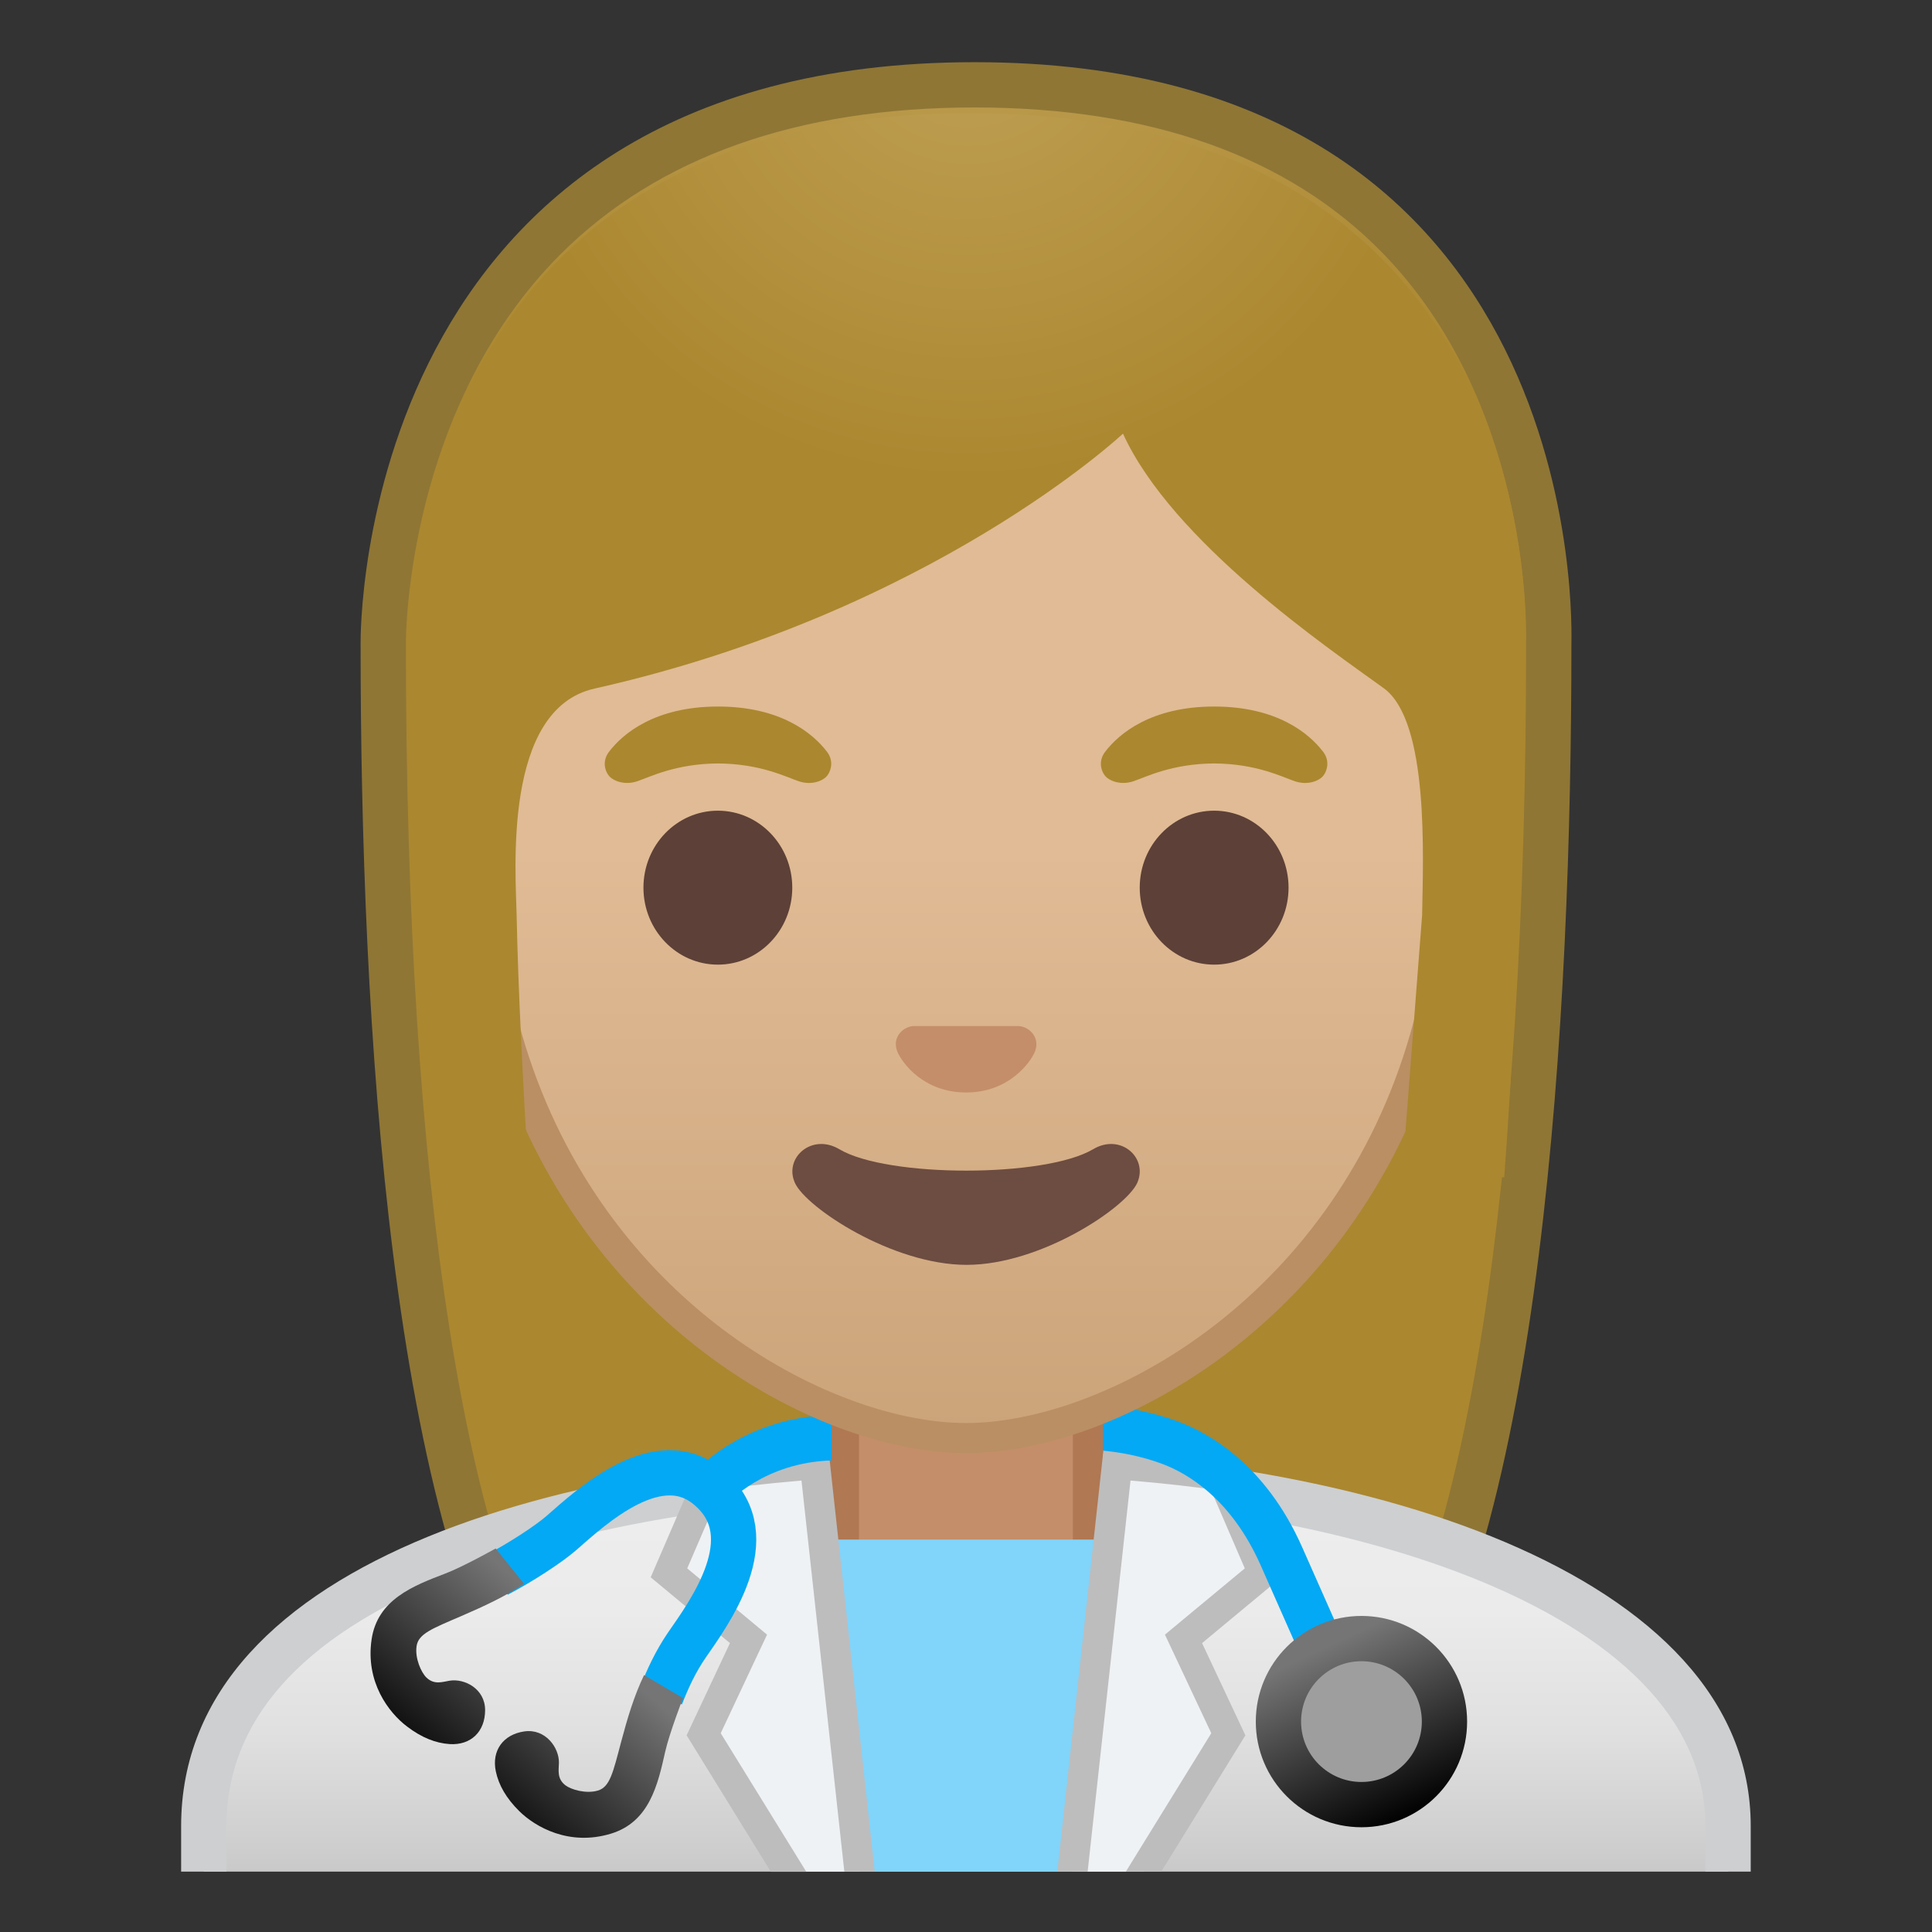 <?xml version="1.0" encoding="utf-8"?>
<!-- Generator: Adobe Illustrator 24.0.3, SVG Export Plug-In . SVG Version: 6.00 Build 0)  -->
<svg version="1.1" id="Layer_1" xmlns="http://www.w3.org/2000/svg" xmlns:xlink="http://www.w3.org/1999/xlink" x="0px" y="0px"
	 viewBox="0 0 128 128" style="enable-background:new 0 0 128 128;" xml:space="preserve">
<rect x="0" y="0" width="128" height="128" fill="#333333" stroke="none"/>
<g id="hair">
	
		<radialGradient id="SVGID_1_" cx="-38.546" cy="-131.984" r="57.904" gradientTransform="matrix(0.826 0 0 0.826 96.09 101.287)" gradientUnits="userSpaceOnUse">
		<stop  offset="0" style="stop-color:#BFA055"/>
		<stop  offset="1" style="stop-color:#AB872F"/>
	</radialGradient>
	<path style="fill:url(#SVGID_1_);" d="M47.02,119.76c0,0-6.8-0.35-10.21-5.09c-7.37-10.23-11.42-35.81-11.42-72.02
		c0-1.66,0.26-16.4,10.66-26.83C42.8,9.05,52.4,5.62,64.57,5.62c12.08,0,21.52,3.38,28.05,10.04c9.82,10.02,10.04,24.16,9.99,26.89
		c0,36.31-4.06,61.89-11.42,72.12c-3.3,4.59-9.79,5.06-10.25,5.09L64,119.73L47.02,119.76z"/>
	<path style="fill:#8F7635;" d="M64.57,7.12c11.66,0,20.74,3.23,26.98,9.59c9.6,9.8,9.59,24.2,9.56,25.81l0,0.12
		c0,35.9-3.96,61.17-11.14,71.15c-2.84,3.94-8.55,4.43-9.08,4.46l-16.9-0.03l-16.88,0.03c-0.58-0.04-6.25-0.54-9.08-4.46
		c-7.18-9.98-11.14-35.24-11.14-71.17c0-0.63,0.08-15.58,10.22-25.75C43.57,10.41,52.81,7.12,64.57,7.12 M64.57,4.12
		c-41.01,0-40.68,37.92-40.68,38.52c0,24.56,1.88,59.25,11.71,72.9c3.9,5.41,11.43,5.71,11.43,5.71L64,121.23l16.97,0.03
		c0,0,7.53-0.3,11.43-5.71c9.83-13.65,11.71-48.34,11.71-72.9C104.1,42.04,105.58,4.12,64.57,4.12L64.57,4.12z"/>
</g>
<g id="coat">
	<linearGradient id="SVGID_2_" gradientUnits="userSpaceOnUse" x1="64" y1="97.5" x2="64" y2="124">
		<stop  offset="5.160866e-04" style="stop-color:#EEEEEE"/>
		<stop  offset="0.348" style="stop-color:#EBEBEB"/>
		<stop  offset="0.651" style="stop-color:#E0E0E0"/>
		<stop  offset="0.937" style="stop-color:#CECECE"/>
		<stop  offset="1" style="stop-color:#C9C9C9"/>
	</linearGradient>
	<path style="fill:url(#SVGID_2_);" d="M114.5,120.99c0-9.02-8.35-14.46-15.35-17.44c-9.19-3.9-21.62-6.05-35.01-6.05H64
		c-23.3,0.03-50.5,6.19-50.5,23.49V124h101V120.99z"/>
	<path style="fill:#CDCFD1;" d="M15,120.99c0-6.95,4.88-12.47,14.52-16.42C38.26,100.99,50.51,99.02,64,99l0.13,0
		c24.28,0,48.86,7.55,48.86,21.99V124h3v-3.01C116,104.13,89.9,96,64.14,96c-0.05,0-0.09,0-0.14,0c-25.65,0.03-52,7.1-52,24.99V124
		h3V120.99z"/>
</g>
<g id="neck_2_">
	<path style="fill:#C48E6A;" d="M63.17,119.56c-4,0-7.26-3.83-7.26-8.53V91.08h16.16v19.96c0,4.7-3.25,8.53-7.26,8.53H63.17z"/>
	<g>
		<path style="fill:#B07853;" d="M71.08,92.08v18.96c0,4.15-2.81,7.53-6.26,7.53h-1.65c-3.45,0-6.26-3.38-6.26-7.53V92.08H71.08
			 M73.08,90.08H54.92v20.96c0,5.26,3.7,9.53,8.26,9.53h1.65c4.56,0,8.26-4.27,8.26-9.53V90.08L73.08,90.08z"/>
	</g>
</g>
<polygon style="fill:#81D4FA;" points="52.66,102 56.51,124 64.22,124 64.66,124 71.9,124 75.34,102 "/>
<g>
	<g>
		<path style="fill:#EFF2F5;" d="M54,97.02c-3.74,0.29-5.96,0.6-6.89,0.75l-2.78,6.43l5.27,4.37l-2.97,6.32l5.62,9.11h4.71L54,97.02
			z"/>
		<path style="fill:#BDBDBD;" d="M47.75,114.83l2.41-5.13l0.66-1.4l-1.19-0.99l-4.1-3.4l2.26-5.24c0.99-0.14,2.73-0.36,5.31-0.58
			L55.94,124h2.01l-3.07-28.05c-5.92,0.43-8.48,0.93-8.48,0.93l-3.29,7.62l5.25,4.36l-2.87,6.11l5.58,9.04h2.35L47.75,114.83z"/>
	</g>
	<g>
		<path style="fill:#EFF2F5;" d="M74,97.02c3.74,0.29,5.96,0.6,6.89,0.75l2.78,6.43l-5.27,4.37l2.97,6.32L75.76,124h-4.71L74,97.02z
			"/>
		<path style="fill:#BDBDBD;" d="M80.25,114.83l-2.41-5.13l-0.66-1.4l1.19-0.99l4.1-3.4l-2.26-5.24c-0.99-0.14-2.73-0.36-5.31-0.58
			L72.06,124h-2.01l3.07-28.05c5.92,0.43,8.48,0.93,8.48,0.93l3.29,7.62l-5.25,4.36l2.87,6.11L76.94,124h-2.35L80.25,114.83z"/>
	</g>
</g>
<g id="stethoscope">
	<path style="fill:none;stroke:#03A9F4;stroke-width:3;stroke-miterlimit:10;" d="M32.94,104.33c1.57-0.83,3.4-2.02,4.25-2.76
		c1.92-1.67,6.47-5.97,9.86-2.94c3.66,3.21-0.1,8.27-1.55,10.37c-0.72,1.05-1.27,2.21-1.72,3.39"/>
	<linearGradient id="SVGID_3_" gradientUnits="userSpaceOnUse" x1="34.006" y1="104.489" x2="24.599" y2="115.321">
		<stop  offset="0" style="stop-color:#757575"/>
		<stop  offset="1" style="stop-color:#000000"/>
	</linearGradient>
	<path style="fill:url(#SVGID_3_);" d="M29.79,111.35c-0.49,0.08-1.02,0.29-1.54-0.21c-0.34-0.33-0.77-1.27-0.65-2.08
		c0.12-0.82,1.03-1.16,2.96-1.99c1.5-0.65,2.9-1.29,4.16-2.14l-1.88-2.34c0,0-2.17,1.22-3.36,1.67c-2.09,0.8-4.47,1.71-4.86,4.35
		c-0.42,2.84,1.14,4.86,2.34,5.77c0.98,0.75,1.92,1.11,2.83,1.17c1.41,0.09,2.35-0.83,2.35-2.25S30.77,111.19,29.79,111.35z"/>
	<linearGradient id="SVGID_4_" gradientUnits="userSpaceOnUse" x1="42.812" y1="112.136" x2="33.406" y2="122.968">
		<stop  offset="0" style="stop-color:#757575"/>
		<stop  offset="1" style="stop-color:#000000"/>
	</linearGradient>
	<path style="fill:url(#SVGID_4_);" d="M37.03,116.79c-0.01,0.5-0.14,1.05,0.43,1.49c0.38,0.29,1.37,0.58,2.15,0.35
		c0.8-0.24,1-1.18,1.54-3.22c0.42-1.58,0.86-3.06,1.52-4.43l2.58,1.52c0,0-0.9,2.32-1.18,3.56c-0.49,2.19-1.05,4.66-3.61,5.43
		c-2.75,0.83-4.98-0.44-6.05-1.49c-0.88-0.87-1.37-1.74-1.56-2.64c-0.29-1.38,0.49-2.45,1.89-2.65S37.05,115.79,37.03,116.79z"/>
	<path style="fill:#03A9F4;" d="M55.1,93.75c-4.63,0.09-7.93,2.45-9.19,3.91l2.27,1.96c0.02-0.03,2.45-2.74,6.92-2.86V93.75z"/>
	<path style="fill:#03A9F4;" d="M86.26,102.48c-2.43-5.47-6.19-7.55-8.21-8.3c-1.85-0.69-3.65-0.97-4.97-1.08v3.01
		c1.08,0.1,2.49,0.34,3.93,0.88c1.58,0.59,4.53,2.24,6.51,6.71c2.78,6.26,3.48,7.89,3.49,7.89l2.75-1.19
		C89.76,110.4,89.06,108.78,86.26,102.48z"/>
	<linearGradient id="SVGID_5_" gradientUnits="userSpaceOnUse" x1="87.856" y1="109.108" x2="93.231" y2="120.483">
		<stop  offset="0" style="stop-color:#757575"/>
		<stop  offset="1" style="stop-color:#000000"/>
	</linearGradient>
	<circle style="fill:url(#SVGID_5_);" cx="90.2" cy="114.06" r="7"/>
	<circle style="fill:#9E9E9E;" cx="90.2" cy="114.06" r="4"/>
</g>
<g id="head">
	<linearGradient id="SVGID_6_" gradientUnits="userSpaceOnUse" x1="64" y1="94.708" x2="64" y2="17.885">
		<stop  offset="0" style="stop-color:#CCA47A"/>
		<stop  offset="0.5" style="stop-color:#E0BB95"/>
	</linearGradient>
	<path style="fill:url(#SVGID_6_);" d="M64,95.27c-2.3,0-4.91-0.5-7.56-1.43C45.1,89.83,31.87,77.5,31.87,55.95
		c0-28.72,17.31-38.91,32.13-38.91c14.82,0,32.13,10.19,32.13,38.91c0,21.58-13.26,33.9-24.61,37.9
		C68.89,94.78,66.29,95.27,64,95.27z"/>
	<g>
		<path style="fill:#BA8F63;" d="M64,18.04L64,18.04c8.41,0,16.06,3.25,21.55,9.15c6.27,6.73,9.58,16.68,9.58,28.77
			c0,21.06-12.9,33.07-23.94,36.96c-2.53,0.89-5.01,1.36-7.19,1.36c-2.19,0-4.69-0.48-7.23-1.38c-11.03-3.9-23.9-15.92-23.9-36.94
			c0-12.09,3.31-22.03,9.58-28.77C47.94,21.29,55.59,18.04,64,18.04 M64,16.04L64,16.04L64,16.04c-17.2,0-33.13,12.79-33.13,39.91
			c0,21.79,13.49,34.67,25.23,38.83c2.8,0.99,5.5,1.49,7.9,1.49c2.38,0,5.07-0.49,7.85-1.47c11.76-4.14,25.28-17.03,25.28-38.84
			C97.13,28.83,81.2,16.04,64,16.04L64,16.04z"/>
	</g>
</g>
<g id="eyebrows_2_">
	<path style="fill:#AB872F;" d="M54.8,49.82c-0.93-1.23-3.07-3.01-7.23-3.01s-6.31,1.79-7.23,3.01c-0.41,0.54-0.31,1.17-0.02,1.55
		c0.26,0.35,1.04,0.68,1.9,0.39c0.86-0.29,2.54-1.16,5.35-1.18c2.81,0.02,4.49,0.89,5.35,1.18c0.86,0.29,1.64-0.03,1.9-0.39
		C55.1,50.99,55.21,50.36,54.8,49.82z"/>
	<path style="fill:#AB872F;" d="M87.67,49.82c-0.93-1.23-3.07-3.01-7.23-3.01c-4.16,0-6.31,1.79-7.23,3.01
		c-0.41,0.54-0.31,1.17-0.02,1.55c0.26,0.35,1.04,0.68,1.9,0.39c0.86-0.29,2.54-1.16,5.35-1.18c2.81,0.02,4.49,0.89,5.35,1.18
		c0.86,0.29,1.64-0.03,1.9-0.39C87.97,50.99,88.08,50.36,87.67,49.82z"/>
</g>
<g id="eyes_2_">
	<ellipse style="fill:#5D4037;" cx="47.56" cy="58.81" rx="4.93" ry="5.1"/>
	<ellipse style="fill:#5D4037;" cx="80.44" cy="58.81" rx="4.93" ry="5.1"/>
</g>
<path id="mouth_2_" style="fill:#6D4C41;" d="M72.42,76.14c-3.19,1.89-13.63,1.89-16.81,0c-1.83-1.09-3.7,0.58-2.94,2.24
	c0.75,1.63,6.45,5.42,11.37,5.42s10.55-3.79,11.3-5.42C76.09,76.72,74.25,75.05,72.42,76.14z"/>
<path id="nose_2_" style="fill:#C48E6A;" d="M67.86,68.06c-0.11-0.04-0.21-0.07-0.32-0.08h-7.07c-0.11,0.01-0.22,0.04-0.32,0.08
	c-0.64,0.26-0.99,0.92-0.69,1.63c0.3,0.71,1.71,2.69,4.55,2.69c2.84,0,4.25-1.99,4.55-2.69C68.85,68.98,68.5,68.32,67.86,68.06z"/>
<radialGradient id="hair_2_" cx="64.127" cy="1.799" r="31.336" gradientTransform="matrix(1 0 0 0.964 0 0.065)" gradientUnits="userSpaceOnUse">
	<stop  offset="0" style="stop-color:#BFA055"/>
	<stop  offset="1" style="stop-color:#AB872F"/>
</radialGradient>
<path id="hair_1_" style="fill:url(#hair_2_);" d="M28.5,78h6.52c-0.38-6.32-0.7-12.73-0.79-17.29c-0.06-2.92-0.94-13.73,5.16-15.09
	c22.36-5.02,35.01-16.89,35.01-16.89c3.29,7.19,13.58,14.19,17.27,16.86c3.03,2.19,2.61,11.2,2.55,15.03L92.88,78h6.78
	c1.13-14.77,1.4-35.25,1.4-35.25S103.06,7.5,64.22,7.5S27.19,43.69,27.19,43.69S27.4,63.86,28.5,78z"/>
</svg>
